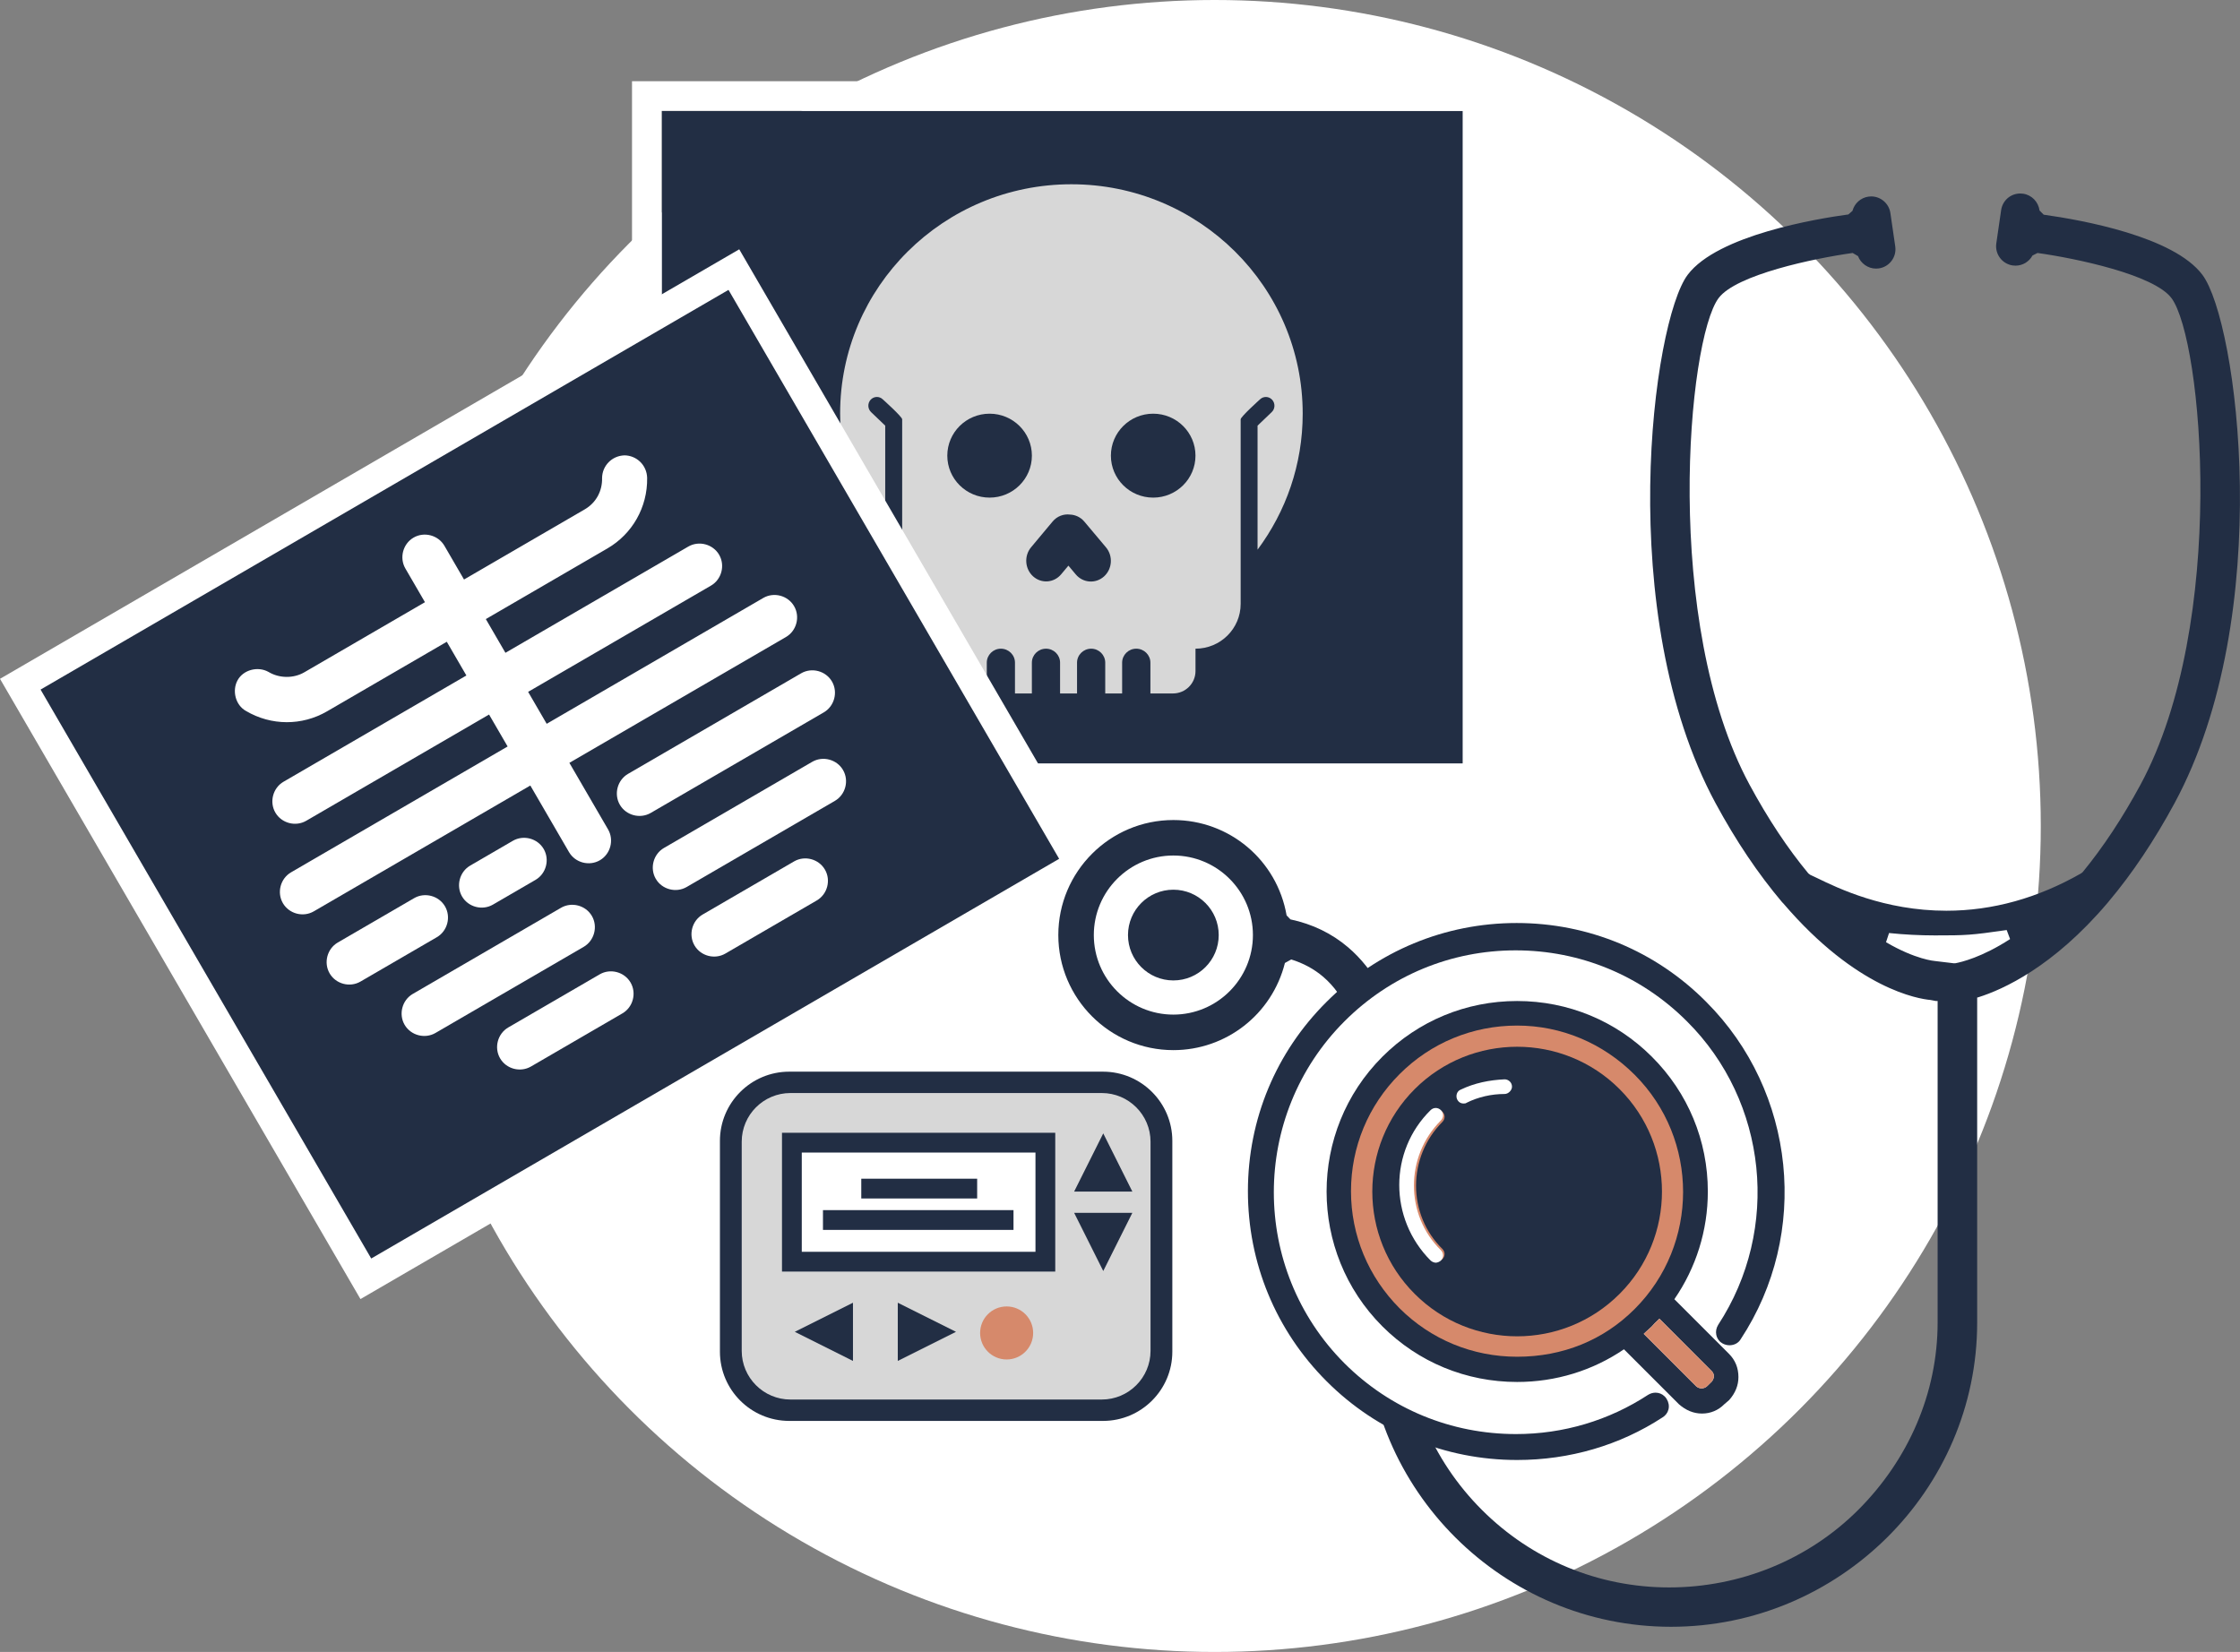 <svg xmlns="http://www.w3.org/2000/svg" version="1.1" x="0px" y="0px" width="226.466px" height="167.038px" viewBox="0 0 226.466 167.038" enable-background="new 0 0 226.466 167.038" xml:space="preserve">
<rect x="0" y="0" width="226.466" height="167.038" fill="#808080" stroke="none"/>
<circle id="Circle" fill="#FFFFFF" cx="122.806" cy="83.519" r="83.519"/>
<g id="Pager">
<path id="Pager_1_" fill="#D7D7D7" d="M117.133,115.54v20.955c0,3.25-2.637,5.879-5.885,5.879H80.06 c-3.248,0-5.886-2.629-5.886-5.879V115.54c0-3.25,2.638-5.879,5.886-5.879h31.188C114.497,109.661,117.133,112.29,117.133,115.54z M105.687,127.575V115.54H80.06v12.035H105.687z"/>
<rect x="80.06" y="115.54" fill="#FFFFFF" width="25.627" height="12.035"/>
<path fill="#222E44" d="M111.518,143.675H79.79c-3.863,0-7.005-3.14-7.005-6.998v-21.318c0-3.858,3.143-6.998,7.005-6.998h31.729 c3.862,0,7.005,3.14,7.005,6.998v21.318C118.523,140.535,115.38,143.675,111.518,143.675z M79.918,110.521 c-2.718,0-4.93,2.208-4.93,4.923v21.146c0,2.715,2.212,4.923,4.93,4.923h31.472c2.718,0,4.93-2.208,4.93-4.923v-21.146 c0-2.715-2.211-4.923-4.93-4.923H79.918z"/>
<path fill="#222E44" d="M106.687,128.575H79.06V114.54h27.627V128.575z M81.06,126.575h23.627V116.54H81.06V126.575z"/>
<polygon fill="#222E44" points="111.54,128.517 108.597,122.635 114.482,122.635 "/>
<polygon fill="#222E44" points="108.597,120.485 111.54,114.602 114.482,120.485 "/>
<polygon fill="#222E44" points="96.651,134.666 90.767,137.609 90.767,131.725 "/>
<polygon fill="#222E44" points="86.236,137.609 80.353,134.666 86.236,131.725 "/>
<circle fill="#D6896B" cx="101.772" cy="134.781" r="2.681"/>
<rect x="83.203" y="122.361" fill="#222E44" width="19.263" height="2"/>
<rect x="87.076" y="119.184" fill="#222E44" width="11.716" height="2"/>
</g>
<g id="Skull_Xray">
<rect id="Xray_Paper_1_" x="66.897" y="11.212" fill="#222E44" width="81" height="66"/>
<path id="Border_2_" fill="#FFFFFF" d="M63.897,8.212v72h87v-72H63.897z M147.897,77.212h-81v-66h81V77.212z"/>
<path id="Skull" fill="#D7D7D7" d="M127.14,55.579V43.04l1.429-1.367c0.356-0.333,0.371-0.896,0.046-1.252 c-0.325-0.355-0.873-0.378-1.221-0.046c0,0-1.962,1.762-1.962,2.024v15.236v3.43c0,2.503-2.047,4.527-4.566,4.527v2.264 c0,1.251-1.019,2.263-2.279,2.263h-2.279v-3.113c0-0.78-0.642-1.414-1.43-1.414s-1.429,0.634-1.429,1.414v3.113h-1.708v-3.113 c0-0.78-0.641-1.414-1.421-1.414c-0.788,0-1.43,0.634-1.43,1.414v3.113h-1.715v-3.113c0-0.78-0.634-1.414-1.422-1.414 s-1.429,0.634-1.429,1.414v3.113h-1.708v-3.113c0-0.78-0.64-1.414-1.428-1.414c-0.781,0-1.422,0.634-1.422,1.414v3.113h-1.708 c-1.267,0-2.287-1.012-2.287-2.263v-2.264c-2.519,0-4.56-2.024-4.56-4.527v-3.43V42.398c0-0.263-1.969-2.024-1.969-2.024 c-0.348-0.333-0.896-0.309-1.221,0.046c-0.324,0.356-0.301,0.92,0.047,1.252l1.429,1.367v12.539 c-2.859-3.848-4.559-8.599-4.559-13.752c-0.007-12.811,10.461-23.194,23.379-23.194s23.387,10.384,23.387,23.194 C131.706,46.98,130.006,51.731,127.14,55.579z"/>
<path id="Nose" fill="#222E44" d="M109.633,52.748c-0.382-0.455-0.911-0.696-1.452-0.717c-0.641-0.082-1.309,0.16-1.763,0.704 l-2.171,2.598c-0.729,0.87-0.638,2.189,0.2,2.945c0.839,0.756,2.11,0.663,2.837-0.208l0.733-0.876l0.745,0.888 c0.732,0.871,2.009,0.964,2.852,0.208c0.843-0.756,0.933-2.075,0.202-2.946L109.633,52.748z"/>
<ellipse id="Eye_1_" fill="#222E44" cx="116.588" cy="46.073" rx="4.276" ry="4.243"/>
<ellipse id="Eye" fill="#222E44" cx="100.049" cy="46.073" rx="4.276" ry="4.243"/>
</g>
<g id="Chest_Xray">
<path id="Xray_Paper" fill="#222E44" d="M2.051,69.183l34.936,60.122l72.144-41.923L74.195,27.26L2.051,69.183z"/>
<path id="Border_1_" fill="#FFFFFF" d="M74.738,25.209L0,68.639l36.443,62.716l74.738-43.43L74.738,25.209z M4.102,69.726 l69.55-40.415l33.429,57.527l-69.55,40.416L4.102,69.726z"/>
<g id="Ribcage">
<path fill="#FFFFFF" d="M44.99,91.645c-0.626-1.077-2.043-1.454-3.12-0.829l-7.718,4.485c-1.076,0.626-1.452,2.044-0.826,3.122 c0.625,1.077,2.044,1.453,3.12,0.827l7.719-4.485C45.24,94.14,45.616,92.72,44.99,91.645z"/>
<path fill="#FFFFFF" d="M60.63,98.521l-9.243,5.369c-1.077,0.626-1.454,2.046-0.826,3.125c0.625,1.076,2.042,1.451,3.121,0.825 l9.243-5.372c1.077-0.625,1.453-2.043,0.827-3.119C63.125,98.271,61.706,97.893,60.63,98.521z"/>
<path fill="#FFFFFF" d="M59.841,92.618c-0.627-1.078-2.045-1.453-3.123-0.827l-14.985,8.708c-1.076,0.626-1.452,2.044-0.828,3.121 c0.625,1.076,2.044,1.454,3.122,0.828l14.985-8.708C60.09,95.113,60.465,93.693,59.841,92.618z"/>
<path fill="#FFFFFF" d="M51.847,85.019l-4.307,2.503c-1.078,0.625-1.453,2.044-0.828,3.122c0.626,1.076,2.045,1.451,3.122,0.827 l4.309-2.504c1.076-0.626,1.451-2.044,0.826-3.121C54.343,84.769,52.925,84.393,51.847,85.019z"/>
<path fill="#FFFFFF" d="M80.282,87.101l-9.244,5.371c-1.077,0.625-1.452,2.045-0.824,3.123c0.623,1.075,2.042,1.452,3.119,0.826 l9.243-5.371c1.077-0.626,1.453-2.045,0.826-3.12C82.777,86.852,81.357,86.474,80.282,87.101z"/>
<path fill="#FFFFFF" d="M85.232,77.862c-0.625-1.078-2.044-1.454-3.12-0.828l-14.986,8.708c-1.076,0.625-1.452,2.043-0.827,3.12 c0.626,1.076,2.044,1.453,3.121,0.828l14.986-8.709C85.483,80.356,85.859,78.938,85.232,77.862z"/>
<path fill="#FFFFFF" d="M84.114,68.911c-0.625-1.078-2.045-1.454-3.122-0.828L63.494,78.25c-1.076,0.625-1.452,2.044-0.827,3.122 c0.625,1.077,2.045,1.452,3.121,0.828l17.497-10.168C84.363,71.405,84.739,69.986,84.114,68.911z"/>
<path fill="#FFFFFF" d="M57.527,86.159c0.625,1.077,2.044,1.453,3.121,0.826c1.078-0.625,1.454-2.043,0.828-3.121l-3.911-6.73 L79.46,64.413c1.077-0.626,1.451-2.044,0.825-3.121c-0.626-1.078-2.043-1.455-3.119-0.829L55.271,73.187l-1.877-3.23 l18.484-10.741c1.078-0.625,1.452-2.043,0.827-3.121c-0.627-1.077-2.045-1.453-3.122-0.827L51.099,66.008l-1.981-3.41 l12.293-7.144c2.514-1.461,4.063-4.162,4.016-7.135c-0.035-1.3-1.07-2.259-2.282-2.276c-1.3,0.037-2.258,1.073-2.274,2.282 c0.034,1.3-0.588,2.502-1.755,3.18l-12.203,7.092l-1.981-3.409c-0.626-1.077-2.045-1.454-3.12-0.828 c-1.077,0.625-1.454,2.044-0.829,3.122l1.981,3.409l-12.203,7.091c-1.077,0.626-2.52,0.625-3.63-0.049 c-1.06-0.586-2.525-0.214-3.109,0.846c-0.584,1.06-0.213,2.524,0.846,3.109c2.561,1.512,5.676,1.502,8.188,0.043l12.114-7.04 l1.982,3.41L28.666,79.044c-1.076,0.625-1.453,2.043-0.827,3.121c0.626,1.077,2.044,1.453,3.122,0.827l18.484-10.742l1.876,3.23 L29.428,88.204c-1.077,0.626-1.454,2.045-0.827,3.12c0.625,1.078,2.044,1.454,3.122,0.828l21.894-12.724L57.527,86.159z"/>
</g>
</g>
<g id="Stethoscope_1_">
<path id="Stethoscope" fill="#222E44" d="M168.942,164.492c-16.964-0.001-30.86-13.805-30.862-30.771l-0.442-25.918 c-0.348-4.122-1.661-7.15-3.86-9.034c-0.921-0.788-2.017-1.378-3.233-1.754l-0.639,0.356c-1.302,5.188-5.94,8.812-11.275,8.812 c-6.414,0-11.634-5.219-11.634-11.635c0-6.414,5.218-11.631,11.632-11.631c5.664,0,10.479,4.055,11.448,9.642l0.388,0.404 c2.231,0.474,4.194,1.425,5.836,2.829c2.623,2.245,4.368,5.495,5.048,9.4l0.618,28.542c0.001,7.144,2.789,13.871,7.848,18.932 c5.059,5.058,11.786,7.845,18.941,7.846c7.155-0.001,14.058-2.788,19.118-7.846c5.059-5.061,8.022-11.789,8.022-18.943v-32.51 h-0.191l-0.543-0.103c-1.172-0.104-7.44-1.082-14.854-9.748c-0.048-0.053-0.104-0.096-0.133-0.137 c-2.41-2.847-4.672-6.205-6.725-10.003c-10.308-19.069-6.375-48.7-2.827-53.432c3.029-4.038,13.202-5.695,16.249-6.106l0.415-0.366 c0.205-0.759,0.836-1.323,1.609-1.436c0.098-0.015,0.194-0.021,0.29-0.021c0.963,0,1.794,0.721,1.934,1.677l0.492,3.377 c0.076,0.518-0.055,1.035-0.368,1.455s-0.77,0.693-1.288,0.768c-0.094,0.012-0.19,0.02-0.288,0.02c-0.8,0-1.533-0.507-1.823-1.263 l-0.536-0.316c-3.913,0.543-11.781,2.196-13.554,4.56c-3.146,4.196-5.709,32.856,3.133,49.216c1.849,3.421,3.847,6.436,5.941,8.96 l0.19,0.142c0.173,0.073,0.414,0.19,0.718,0.338c2.024,0.985,6.765,3.294,13.047,3.293c4.662,0,9.253-1.277,13.646-3.795 l0.138-0.117c2.065-2.518,4.027-5.486,5.832-8.822c8.841-16.357,6.28-45.018,3.135-49.216c-1.777-2.363-9.634-4.015-13.54-4.558 l-0.509,0.257c-0.342,0.631-0.999,1.024-1.715,1.024c-0.096,0-0.193-0.007-0.29-0.021c-1.065-0.156-1.808-1.154-1.653-2.223 l0.49-3.375c0.144-0.971,0.957-1.677,1.934-1.677c0.095,0,0.192,0.007,0.29,0.021c0.862,0.126,1.542,0.821,1.652,1.69l0.427,0.432 c3.856,0.537,13.14,2.203,16.043,6.079c3.551,4.729,7.494,34.353-2.817,53.43c-2.045,3.779-4.282,7.119-6.648,9.928l-0.128,0.156 c-5.485,6.457-10.542,8.748-13.069,9.539l-0.108,0.027v0.679v2.426v29.75C199.897,150.687,185.907,164.491,168.942,164.492 L168.942,164.492z M190.679,95.271c2.997,1.759,4.923,1.901,4.94,1.901l1.917,0.23l0.149-0.004 c0.575-0.104,2.674-0.588,5.536-2.444l-0.344-0.914c-3.636,0.526-4.104,0.543-7.256,0.543c-1.544,0-3.105-0.081-4.637-0.24 L190.679,95.271z"/>
<path id="Stethoscope_Head" fill="#FFFFFF" d="M118.628,86.505c-4.435,0-8.042,3.61-8.042,8.042c0,4.437,3.607,8.044,8.042,8.044 c4.434,0,8.043-3.607,8.043-8.044S123.062,86.505,118.628,86.505z M118.628,99.136c-2.533,0-4.587-2.054-4.587-4.587 c0-2.533,2.054-4.587,4.587-4.587c2.532,0,4.586,2.054,4.586,4.587C123.214,97.083,121.16,99.136,118.628,99.136z"/>
</g>
<g id="Coffee">
<g id="Saucer_1_">
<circle fill="#FFFFFF" cx="153.342" cy="120.457" r="25.004"/>
<path fill="#222E44" d="M153.383,147.626c-7.289,0-14.129-2.826-19.26-7.958c-5.141-5.142-7.967-11.981-7.958-19.26 c0.01-7.233,2.836-14.02,7.958-19.111c5.138-5.138,11.96-7.967,19.21-7.967c7.258,0,14.063,2.83,19.161,7.968 c9.072,9.072,10.538,23.422,3.486,34.122c-0.215,0.371-0.647,0.605-1.125,0.605c-0.254,0-0.503-0.067-0.721-0.193 c-0.054-0.027-0.102-0.064-0.147-0.101l-0.083-0.063c-0.203-0.194-0.337-0.438-0.388-0.704c-0.066-0.34,0.002-0.696,0.193-1.003 c6.333-9.68,5-22.59-3.168-30.699c-4.625-4.623-10.771-7.168-17.308-7.168c-6.53,0-12.674,2.546-17.298,7.168 c-9.533,9.532-9.533,25.052,0,34.595c4.62,4.609,10.777,7.148,17.338,7.148c4.77,0,9.386-1.372,13.349-3.967 c0.236-0.145,0.496-0.22,0.754-0.22c0.348,0,0.672,0.132,0.913,0.372c0.077,0.069,0.145,0.153,0.215,0.27 c0.202,0.329,0.266,0.703,0.18,1.053c-0.082,0.335-0.296,0.622-0.604,0.807C163.773,146.136,158.69,147.626,153.383,147.626z"/>
</g>
<path id="Border" fill="#222E44" d="M175.757,139.238c0,0.841-0.31,1.622-0.941,2.332L174.314,142 c-0.589,0.601-1.38,0.931-2.24,0.931c-0.843,0-1.623-0.32-2.333-0.941l-1.121-1.122l-4.436-4.435 c-3.163,2.153-6.887,3.304-10.802,3.304c-5.154,0-9.989-1.993-13.624-5.625c-7.518-7.518-7.518-19.741,0-27.259 c3.634-3.633,8.469-5.636,13.624-5.636c5.156,0,9.991,2.002,13.625,5.636c3.654,3.645,5.656,8.489,5.656,13.625 c0,3.945-1.192,7.708-3.384,10.891l4.465,4.465l1.051,1.051C175.437,137.526,175.757,138.317,175.757,139.238z M173.274,139.167 c0-0.209-0.07-0.38-0.22-0.53l-5.287-5.295l-0.489,0.47c-0.091,0.1-0.171,0.201-0.271,0.301c-0.18,0.18-0.391,0.35-0.581,0.531 l-0.241,0.229l5.276,5.277c0.31,0.31,0.831,0.31,1.141,0l0.451-0.441C173.174,139.578,173.274,139.338,173.274,139.167z"/>
<path id="Cup" fill="#D6896B" d="M165.266,108.676c6.528,6.526,6.528,17.158,0,23.685c-3.152,3.153-7.267,4.825-11.883,4.825 c-4.504,0-8.719-1.742-11.881-4.895c-3.164-3.174-4.915-7.378-4.915-11.843c0-4.475,1.751-8.679,4.915-11.842 c3.163-3.164,7.377-4.906,11.881-4.906C157.838,103.7,162.063,105.472,165.266,108.676z"/>
<path id="Handle" fill="#D6896B" d="M173.055,138.637c0.15,0.15,0.22,0.321,0.22,0.53c0,0.171-0.101,0.411-0.22,0.542l-0.451,0.441 c-0.31,0.31-0.831,0.31-1.141,0l-5.276-5.277l0.241-0.229c0.19-0.181,0.401-0.351,0.581-0.531c0.1-0.1,0.18-0.201,0.271-0.301 l0.489-0.47L173.055,138.637z"/>
<path id="Coffee_1_" fill="#222E44" d="M163.738,110.123c5.718,5.718,5.718,15.003,0,20.71c-5.708,5.717-14.993,5.717-20.709,0 c-5.717-5.708-5.717-14.992,0-20.71C148.746,104.415,158.03,104.415,163.738,110.123z M145.834,113.438 c0.283-0.296,0.283-0.727,0-1.021c-0.295-0.285-0.726-0.285-1.02,0c-4.138,4.069-4.138,10.747,0,14.895 c0.146,0.137,0.363,0.216,0.509,0.216c0.148,0,0.363-0.079,0.511-0.216c0.283-0.294,0.283-0.726,0-1.02 C142.274,122.802,142.274,116.997,145.834,113.438z"/>
<path id="Foam" fill="#FFFFFF" d="M144.635,127.456c-4.225-4.235-4.225-11.052,0-15.206c0.3-0.291,0.74-0.291,1.041,0 c0.29,0.3,0.29,0.74,0,1.042c-3.634,3.633-3.634,9.559,0,13.123c0.29,0.3,0.29,0.741,0,1.042c-0.151,0.14-0.37,0.22-0.521,0.22 C145.005,127.676,144.784,127.596,144.635,127.456z"/>
<path id="Foam_1_" fill="#FFFFFF" d="M152.123,109.136c0.37,0,0.741,0.302,0.741,0.742c0,0.37-0.371,0.74-0.741,0.74 c-1.333,0-2.674,0.299-3.854,0.891c-0.07,0.07-0.22,0.07-0.3,0.07c-0.291,0-0.521-0.141-0.661-0.44c-0.15-0.37,0-0.821,0.371-0.961 C149.08,109.506,150.571,109.206,152.123,109.136z"/>
</g>
</svg>
